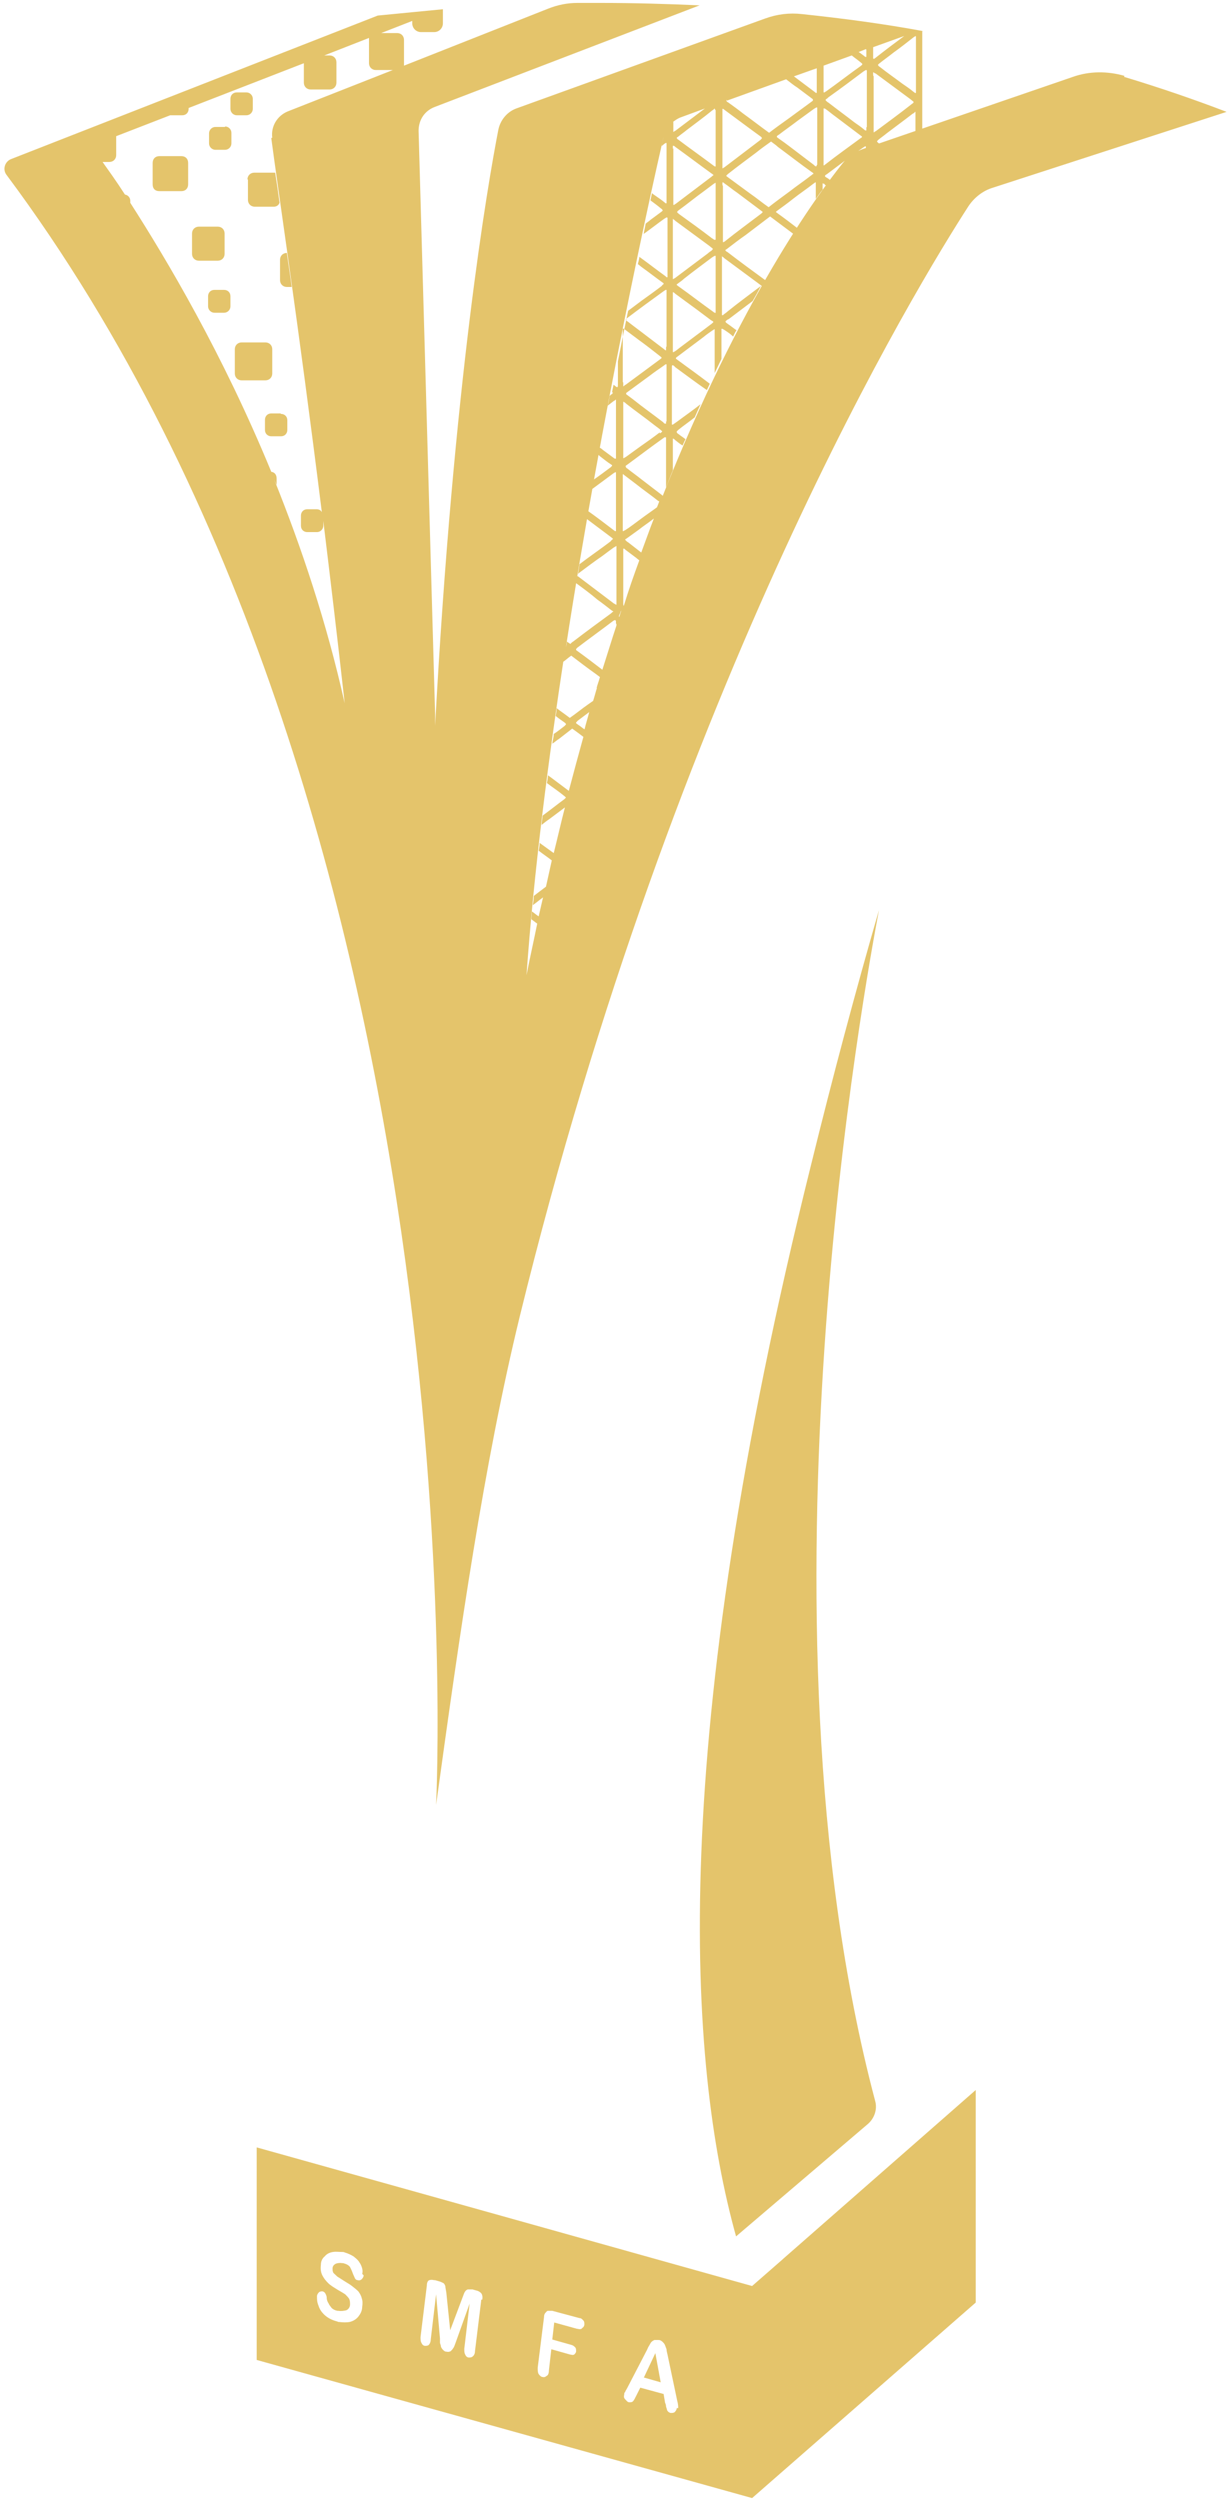 <svg width="253" height="514" viewBox="0 0 253 514" fill="none" xmlns="http://www.w3.org/2000/svg">
<path d="M132.4 488.8L135.9 489.8L134.8 483.8L132.4 488.9V488.8ZM139.2 495.1C139.2 495.4 139 495.7 138.8 495.9C138.6 496.1 138.3 496.1 138 496.1C137.8 496.1 137.7 496 137.5 495.9C137.4 495.8 137.3 495.7 137.2 495.5C137.2 495.4 137.1 495.1 137 494.8C137 494.5 136.9 494.2 136.8 494L136.5 492.2L131.7 490.9L130.9 492.5C130.6 493.1 130.4 493.5 130.2 493.7C130 493.9 129.8 493.9 129.5 493.9C129.5 493.9 129.5 493.9 129.4 493.9C129.1 493.9 128.9 493.6 128.6 493.3C128.3 493 128.3 492.7 128.4 492.3C128.4 492.1 128.4 491.9 128.6 491.8C128.6 491.6 128.8 491.4 129 491L133.1 483.1C133.2 482.9 133.3 482.6 133.5 482.3C133.7 482 133.8 481.7 134 481.5C134.2 481.3 134.4 481.2 134.6 481.1C134.8 481.1 135 481.1 135.3 481.1C135.3 481.1 135.3 481.1 135.5 481.1C135.8 481.1 136.1 481.3 136.3 481.5C136.5 481.7 136.7 481.9 136.8 482.2C136.9 482.5 137 482.7 137.1 483C137.1 483.3 137.2 483.7 137.3 484.1L139.3 493.6C139.5 494.3 139.5 494.8 139.5 495.1M119.6 478.8C119.4 478.9 119.2 478.9 118.8 478.8C118.8 478.8 118.8 478.8 118.7 478.8L114 477.5L113.6 481L117.5 482.1C117.9 482.2 118.1 482.4 118.3 482.6C118.5 482.8 118.5 483.1 118.5 483.4C118.5 483.7 118.3 483.9 118.1 484.1C117.9 484.2 117.7 484.2 117.4 484.1C117.4 484.1 117.4 484.1 117.3 484.1L113.4 483L112.9 487.4C112.9 488 112.7 488.4 112.4 488.5C112.2 488.7 111.9 488.8 111.6 488.7C111.3 488.7 111 488.4 110.8 488.1C110.6 487.8 110.6 487.3 110.6 486.8L111.9 476.4C111.9 476 112 475.7 112.2 475.5C112.4 475.3 112.5 475.1 112.7 475.1C112.9 475.1 113.1 475.1 113.4 475.1C113.4 475.1 113.5 475.1 113.6 475.1L119.2 476.6C119.6 476.6 119.8 476.9 120 477.1C120.2 477.3 120.2 477.6 120.2 477.9C120.2 478.2 120 478.5 119.8 478.6M99 472.8L97.7 483.4C97.7 483.9 97.5 484.3 97.2 484.5C97 484.7 96.7 484.7 96.4 484.7C96.1 484.7 95.8 484.4 95.7 484.1C95.5 483.8 95.5 483.4 95.5 482.9L96.6 473.6L93.7 481.7C93.5 482.2 93.4 482.6 93.2 482.8C93.1 483 92.9 483.2 92.7 483.4C92.5 483.5 92.2 483.6 91.9 483.5C91.9 483.5 91.9 483.5 91.8 483.5C91.5 483.5 91.3 483.3 91.1 483.1C90.9 482.9 90.8 482.7 90.7 482.5C90.7 482.3 90.6 482 90.5 481.7C90.5 481.4 90.5 481.1 90.5 480.8L89.7 471.7L88.6 481C88.6 481.5 88.4 481.9 88.2 482.1C88 482.3 87.7 482.3 87.4 482.3C87.1 482.3 86.8 482 86.7 481.7C86.5 481.4 86.5 481 86.5 480.5L87.8 469.9C87.8 469.3 88 468.9 88.3 468.8C88.6 468.7 88.9 468.7 89.3 468.8C89.3 468.8 89.4 468.8 89.5 468.8L90.2 469C90.6 469.1 91 469.3 91.2 469.4C91.4 469.5 91.5 469.8 91.6 470C91.6 470.3 91.7 470.7 91.8 471.3L92.6 479.1L95.2 472.2C95.4 471.7 95.5 471.3 95.7 471.1C95.8 470.9 96 470.8 96.2 470.7C96.4 470.7 96.6 470.7 96.9 470.7C96.9 470.7 97.1 470.7 97.2 470.7L97.9 470.9C98.4 471 98.7 471.2 99 471.5C99.2 471.8 99.3 472.2 99.2 472.8M74.8 467.8C74.8 468.1 74.6 468.4 74.4 468.6C74.2 468.8 73.9 468.9 73.6 468.8C73.3 468.8 73.1 468.6 73 468.4C72.9 468.2 72.8 467.9 72.6 467.5C72.4 466.9 72.2 466.5 72 466.1C71.7 465.7 71.3 465.5 70.6 465.3C70.6 465.3 70.5 465.3 70.4 465.3C69.9 465.2 69.4 465.3 69.1 465.4C68.7 465.6 68.4 465.9 68.4 466.4C68.4 466.7 68.4 466.9 68.5 467.1C68.5 467.3 68.8 467.5 69 467.7C69.2 467.9 69.4 468.1 69.6 468.2C69.8 468.3 70.2 468.6 70.7 468.9C71.3 469.3 71.9 469.6 72.4 470C72.9 470.4 73.3 470.7 73.7 471.1C74 471.5 74.3 472 74.4 472.5C74.6 473 74.6 473.6 74.5 474.3C74.5 475.1 74.1 475.8 73.7 476.3C73.3 476.8 72.7 477.2 71.9 477.4C71.3 477.5 70.6 477.5 69.8 477.4C69.7 477.4 69.5 477.4 69.4 477.3C68.2 477 67.3 476.5 66.6 475.8C66.1 475.3 65.7 474.7 65.5 474C65.2 473.3 65.2 472.7 65.2 472.1C65.2 471.8 65.4 471.5 65.6 471.3C65.8 471.1 66.1 471.1 66.3 471.1C66.5 471.1 66.8 471.3 66.9 471.5C67 471.7 67.2 472 67.2 472.4C67.2 472.9 67.4 473.3 67.6 473.6C67.7 473.9 68 474.2 68.2 474.5C68.5 474.8 68.9 475 69.4 475.1C69.4 475.1 69.5 475.1 69.6 475.1C70.2 475.2 70.7 475.1 71.2 475C71.7 474.8 72 474.3 72 473.8C72 473.4 72 473 71.8 472.6C71.6 472.3 71.3 472 71 471.7C70.7 471.5 70.2 471.2 69.5 470.8C68.7 470.3 68 469.9 67.5 469.4C67 468.9 66.6 468.4 66.3 467.8C66 467.2 65.9 466.5 66 465.7C66 464.9 66.3 464.3 66.8 463.9C67.2 463.4 67.8 463.1 68.5 463C69.1 462.9 69.7 463 70.4 463C70.6 463 70.7 463 70.9 463.1C71.6 463.3 72.2 463.6 72.7 463.9C73.2 464.3 73.6 464.6 73.9 465.1C74.2 465.5 74.4 466 74.5 466.4C74.6 466.8 74.6 467.2 74.5 467.5M161 464.5L154.7 470L98.6 454.3L52.8 441.5V485.2L154.7 513.6L200.7 473.4V429.7L161.1 464.4L161 464.5Z" fill="#e4c46b"/>
<path d="M151.4 459.8L178.5 436.7C179.9 435.5 180.5 433.6 180 431.9C153.6 332.2 178.4 199.8 180.8 187.1C176 203.7 171.3 221.3 166.8 239.6C137.1 358.9 141.5 424.2 151.4 459.8Z" fill="#e4c46b"/>
<path d="M134.5 106.5C134.8 105.7 135.1 104.9 135.4 104.1C134.2 105 133 105.8 131.8 106.7C130.7 107.5 129.7 108.3 128.6 109C128.5 109 128.3 109.2 128.2 109.2H128.1C128.1 109 128.1 108.8 128.1 108.6V103.4C128.1 101.6 128.1 99.8 128.1 98C128.1 97.8 128.1 97.7 128.1 97.5C128.1 97.5 128.3 97.5 128.3 97.6C129.1 98.2 130 98.9 130.8 99.5C132.3 100.7 133.9 101.8 135.4 103C135.4 103 135.5 103 135.6 103.1C135.2 104.2 134.7 105.3 134.3 106.4M131.9 113.6C131 112.9 130.1 112.2 129.2 111.5C129 111.4 128.9 111.3 128.7 111.1C128.7 111.1 128.7 111.1 128.6 111C128.6 110.8 128.8 110.8 128.9 110.7C129.7 110.1 130.6 109.5 131.4 108.9C132.4 108.1 133.5 107.4 134.5 106.6C133.6 108.9 132.8 111.2 131.9 113.6ZM128.2 124.3C128.2 124.1 128.2 123.9 128.2 123.7V118.6C128.2 116.8 128.2 115 128.2 113.2C128.2 113.1 128.2 112.9 128.2 112.8C128.2 112.8 128.2 112.8 128.3 112.8C128.3 112.8 128.5 112.8 128.6 113C129.3 113.5 129.9 114 130.6 114.5C130.9 114.7 131.2 115 131.5 115.2C130.4 118.2 129.3 121.3 128.3 124.6M127.3 126.8C127.3 126.5 127.5 126.2 127.6 126C127.6 125.8 127.7 125.7 127.8 125.5C127.7 125.9 127.5 126.4 127.4 126.8M126 80.7V80.9C126 80.9 126 80.9 125.9 81C125.7 81.1 125.6 81.2 125.4 81.4C125.3 82.1 125.2 82.7 125 83.4C125.4 83.1 125.9 82.7 126.3 82.4C126.4 82.4 126.5 82.3 126.6 82.2C126.7 82.1 126.7 82.2 126.7 82.2C126.7 82.3 126.7 82.5 126.7 82.6V93.8C126.7 94 126.7 94.1 126.7 94.3C126.7 94.3 126.7 94.3 126.6 94.3C126.5 94.3 126.4 94.3 126.3 94.2C125.5 93.6 124.8 93.1 124 92.5C123.8 92.3 123.5 92.1 123.3 92C123.3 92.5 123.1 93 123 93.5C123.1 93.5 123.3 93.7 123.4 93.8C124.2 94.4 124.9 95 125.7 95.5C125.7 95.5 125.9 95.6 125.9 95.7C125.9 95.7 125.9 95.7 125.9 95.8C125.9 95.8 125.7 95.9 125.7 96C124.5 96.9 123.3 97.8 122 98.7C121.9 99.4 121.8 100 121.6 100.7L126.2 97.3C126.2 97.3 126.4 97.2 126.5 97.1C126.5 97.1 126.6 97.1 126.7 97.1C126.7 97.3 126.7 97.5 126.7 97.7V108.4C126.7 108.6 126.7 108.8 126.7 109C126.7 109 126.7 109.1 126.7 109.2C126.7 109.2 126.6 109.2 126.5 109.2C126.4 109.1 126.2 109 126.1 108.9C124.4 107.6 122.7 106.3 121 105.1C121 105.6 120.8 106.1 120.7 106.7C122 107.7 123.4 108.7 124.7 109.7C125.1 110 125.5 110.3 125.9 110.6C125.9 110.6 126 110.7 126.1 110.8C125.9 111 125.7 111.1 125.6 111.3C123.5 112.9 121.3 114.4 119.2 116C119.1 116.7 119 117.3 118.9 118C118.9 118 119 117.9 119.1 117.8C120.7 116.6 122.3 115.4 123.9 114.3C124.7 113.7 125.5 113.1 126.2 112.6C126.4 112.5 126.5 112.4 126.7 112.3C126.9 112.2 126.8 112.3 126.8 112.3C126.8 112.5 126.8 112.7 126.8 112.9V123.7C126.8 123.9 126.8 124.1 126.8 124.3C126.8 124.3 126.7 124.4 126.7 124.3C126.6 124.3 126.4 124.1 126.3 124.1C123.8 122.2 121.4 120.4 118.9 118.5C118.9 118.5 118.8 118.5 118.7 118.4C118.7 118.4 118.7 118.4 118.7 118.5C118.7 119 118.5 119.4 118.5 119.9C120 121 121.5 122.1 122.9 123.3C123.9 124 124.9 124.8 125.8 125.5C125.9 125.5 126 125.7 126.2 125.7C126 125.8 125.8 126 125.7 126.1C123.1 128 120.5 129.9 117.9 131.9C117.7 132 117.5 132.2 117.3 132.4C117.1 132.2 116.8 132.1 116.6 131.9C116.6 132.3 116.5 132.7 116.4 133.1C123.9 84.4 133.8 39.9 136.5 28.1C136.5 27.8 136.7 27.6 136.7 27.3C136.6 27.6 136.5 27.8 136.5 28.1C136.4 28.7 136.2 29.3 136.1 30C136.3 29.9 136.4 29.8 136.6 29.6C136.6 29.6 136.8 29.5 136.9 29.4C136.9 29.4 137 29.4 137.1 29.4C137.1 29.6 137.1 29.7 137.1 29.9V41.3C137.1 41.5 137.1 41.6 137.1 41.8C137.1 41.8 137.1 41.8 137 41.8C137 41.8 136.8 41.8 136.8 41.7C136.2 41.2 135.5 40.7 134.9 40.3C134.6 40.1 134.3 39.9 134.1 39.7C134 40.2 133.9 40.7 133.8 41.2C134.6 41.8 135.3 42.3 136 42.9C136.1 42.9 136.2 43.1 136.3 43.2V43.3L136.1 43.5C135.3 44.1 134.6 44.6 133.8 45.2C133.5 45.5 133.1 45.7 132.8 46C132.7 46.7 132.5 47.4 132.4 48.1C133.8 47.1 135.2 46 136.6 45C136.8 44.9 136.9 44.8 137.1 44.7C137.1 44.7 137.3 44.7 137.3 44.8V56.8C137.3 56.8 137.3 56.9 137.3 57C137.3 57 137.2 57 137.1 57C137.1 57 137 56.9 136.9 56.8C135.1 55.5 133.3 54.1 131.5 52.8C131.5 53.3 131.3 53.8 131.2 54.3C131.5 54.5 131.8 54.8 132.1 55C133.5 56 134.9 57.1 136.3 58.1C136.3 58.1 136.5 58.2 136.5 58.3C136.5 58.3 136.5 58.3 136.5 58.4C136.4 58.5 136.2 58.6 136.1 58.8C134.8 59.8 133.4 60.8 132 61.8C131.1 62.5 130.1 63.2 129.2 63.9C128.5 67.2 127.8 70.7 127.1 74.3V78.8C127.1 78.8 127.1 79 127.1 79.1C127.1 79.3 127.1 79.5 127 79.6C126.8 79.6 126.7 79.5 126.6 79.4C126.5 79.3 126.3 79.2 126.2 79.1C126.1 79.6 126 80.1 125.9 80.6C126 80.7 126.2 80.8 126.3 80.9M126.8 128.2V128.6C125.8 131.6 124.9 134.6 123.9 137.7C122.2 136.4 120.5 135.1 118.7 133.8C118.7 133.8 118.5 133.7 118.5 133.6C118.5 133.6 118.5 133.5 118.5 133.4C118.5 133.4 118.7 133.3 118.7 133.2C121.2 131.3 123.7 129.5 126.2 127.6C126.2 127.6 126.3 127.6 126.4 127.5C126.4 127.5 126.5 127.5 126.6 127.5C126.6 127.5 126.6 127.6 126.7 127.7C126.7 127.9 126.7 128.1 126.7 128.3M122.8 141.4C122.5 142.3 122.3 143.2 122 144.1C121.7 144.3 121.3 144.6 121 144.8C119.7 145.7 118.5 146.7 117.2 147.6C116.3 146.9 115.4 146.3 114.5 145.6C114.5 146.1 114.4 146.7 114.3 147.2C114.9 147.7 115.5 148.1 116.2 148.6C116.2 148.6 116.3 148.7 116.4 148.8C116.4 148.8 116.4 148.9 116.4 149C116.4 149 116.2 149.1 116.2 149.2C115.4 149.8 114.7 150.4 113.9 150.9C113.9 151.5 113.7 152.2 113.6 152.9C114.1 152.6 114.5 152.2 115 151.9C115.9 151.2 116.8 150.5 117.7 149.8C118.1 150.1 118.4 150.3 118.8 150.6C119.2 150.9 119.6 151.2 120 151.5C119 155.1 118 158.8 117 162.6C115.9 161.8 114.9 161 113.8 160.2C113.4 159.9 113 159.6 112.7 159.4C112.7 159.9 112.6 160.5 112.5 161C113.7 161.9 114.9 162.7 116 163.6C116.1 163.7 116.3 163.8 116.4 164C116.3 164.1 116.2 164.2 116.1 164.3C114.6 165.4 113.1 166.6 111.6 167.7C111.6 168.3 111.4 169 111.4 169.6C111.9 169.2 112.4 168.8 113 168.4C114.1 167.6 115.1 166.8 116.2 166C115.4 169.1 114.7 172.2 113.9 175.4C112.9 174.7 112 174 111 173.3C111 173.8 110.9 174.4 110.8 174.9C111.7 175.6 112.6 176.2 113.5 176.9C113.1 178.7 112.7 180.5 112.3 182.3C111.5 182.9 110.7 183.5 109.8 184.2C109.8 184.8 109.7 185.5 109.6 186.1C110.3 185.6 111 185 111.7 184.5C111.4 185.8 111.1 187.1 110.8 188.4C110.3 188.1 109.9 187.7 109.4 187.4C109.4 188 109.3 188.5 109.3 189C109.7 189.3 110.1 189.6 110.5 189.9C109.8 193.4 109 196.9 108.3 200.5C109.8 179.2 112.8 156.1 116.2 133.8C116.2 133.8 116.2 133.8 116.2 133.9C116.2 133.9 116.2 134 116.1 134.1C116.1 134.8 115.9 135.4 115.8 136.1C116.4 135.7 116.9 135.2 117.5 134.8C119.2 136.1 120.9 137.4 122.6 138.6C122.9 138.8 123.1 139 123.4 139.2C123.2 140 122.9 140.7 122.7 141.5M120.3 150C119.8 149.7 119.4 149.3 118.9 149C118.8 148.9 118.6 148.8 118.5 148.7V148.5C118.6 148.5 118.7 148.3 118.8 148.2C119.6 147.6 120.4 147 121.2 146.4C120.9 147.6 120.5 148.8 120.2 150.1M137 71.4C137 71.6 137 71.8 137 72C137 72 136.9 72.1 136.9 72C136.8 72 136.7 71.9 136.6 71.8C134.9 70.5 133.3 69.3 131.6 68C130.8 67.4 130 66.8 129.1 66.1C129 66.1 128.9 65.9 128.8 65.9C128.7 65.8 128.7 65.7 128.8 65.6C128.8 65.6 128.9 65.5 129 65.4C131.5 63.5 134.1 61.6 136.6 59.8C136.6 59.8 136.8 59.7 136.9 59.6C136.9 59.6 137 59.6 137.1 59.6C137.1 59.8 137.1 60 137.1 60.2V71.2L137 71.4ZM137 86.6C137 86.8 137 86.9 137 87.1C137 87.1 136.9 87.1 136.8 87.1C136.6 87.1 136.5 86.9 136.4 86.8C134.3 85.2 132.2 83.7 130.2 82.1C129.8 81.8 129.4 81.5 129 81.2C129 81.2 128.8 81.1 128.8 81V80.8C128.9 80.7 129.1 80.6 129.2 80.5C130.7 79.4 132.2 78.3 133.7 77.2C134.6 76.5 135.5 75.9 136.5 75.2C136.6 75.1 136.8 75 136.9 74.9H137.1C137.1 75 137.1 75.2 137.1 75.3V86.7L137 86.6ZM128.1 78.5V68.2C128.1 68 128.1 67.8 128.1 67.6C128.1 67.6 128.2 67.5 128.3 67.6C128.3 67.6 128.5 67.7 128.6 67.8C129.5 68.5 130.5 69.2 131.4 69.9C132.8 70.9 134.2 72 135.6 73.1C136.2 73.6 136.3 73.5 135.6 74C133.3 75.7 131 77.4 128.7 79.1C128.6 79.1 128.4 79.3 128.3 79.4C128.3 79.4 128.3 79.4 128.2 79.4C128.1 79.4 128.2 79.4 128.2 79.3C128.2 79.1 128.2 78.9 128.2 78.7M135.7 88.9C134.4 89.9 133 90.9 131.7 91.8C130.7 92.5 129.8 93.2 128.8 93.9C128.6 94 128.5 94.1 128.3 94.2H128.2C128.2 94.2 128.2 94.2 128.2 94.1C128.2 93.9 128.2 93.8 128.2 93.6V83.3C128.2 83.1 128.2 82.9 128.2 82.7C128.2 82.5 128.3 82.6 128.4 82.7C128.5 82.7 128.7 82.9 128.8 83C130.7 84.5 132.7 85.9 134.6 87.4C135.1 87.8 135.6 88.1 136 88.5C136 88.5 136.2 88.6 136.2 88.7C136.1 88.9 135.9 89 135.7 89.1M55.8 28.4C57.2 39.1 61.3 66 66.2 105.3C66 104.9 65.6 104.7 65.1 104.7C64.5 104.7 63.8 104.7 63.2 104.7C62.4 104.7 61.9 105.3 61.9 106C61.9 106.7 61.9 107.4 61.9 108.1C61.9 108.9 62.5 109.4 63.2 109.4C63.8 109.4 64.5 109.4 65.2 109.4C65.9 109.4 66.5 108.8 66.5 108.1V107.1C67.9 118.6 69.4 131.1 70.9 144.6C67.2 128 62 112.5 56.4 98.6C56.6 99 56.7 99.3 56.9 99.7V98.4C56.9 97.6 56.5 97.1 55.8 97C45.8 72.7 34.3 53.4 26.8 41.7V41.3C26.8 40.6 26.3 40.1 25.7 40C23.9 37.2 22.3 35 21.1 33.3H22.5C23.3 33.3 23.9 32.7 23.9 31.9V28L35 23.7C35.1 23.7 35.3 23.7 35.5 23.7C36.2 23.7 36.8 23.7 37.5 23.7C38.3 23.7 38.8 23.1 38.8 22.4V22.2L62.5 13V17C62.5 17.8 63.1 18.4 63.9 18.4H67.8C68.6 18.4 69.2 17.8 69.2 17C69.2 16 69.2 15 69.2 14C69.2 13.6 69.2 13.2 69.2 12.8C69.2 12 68.6 11.4 67.8 11.4H66.7L75.9 7.8V8V13C75.9 13.8 76.5 14.4 77.3 14.4H80.8L59.2 22.9C57 23.8 55.7 26 56 28.3M138.4 60.7C138.4 60.5 138.4 60.3 138.4 60.1C138.4 60.1 138.5 60 138.5 60.1C138.6 60.1 138.8 60.3 138.9 60.4C140.4 61.5 141.9 62.6 143.4 63.7C144.3 64.4 145.3 65.1 146.2 65.8C146.4 65.9 146.5 66 146.7 66.1C146.7 66.1 146.7 66.2 146.7 66.3C146.5 66.4 146.4 66.6 146.2 66.7C144.1 68.3 141.9 69.9 139.8 71.5C139.4 71.8 139.1 72.1 138.7 72.3C138.7 72.3 138.6 72.4 138.5 72.4C138.5 72.4 138.5 72.4 138.4 72.4C138.4 72.3 138.4 72.1 138.4 72V60.8V60.7ZM138.4 45.7C138.4 45.5 138.4 45.3 138.4 45.1C138.4 44.9 138.5 45 138.5 45.1C138.6 45.1 138.8 45.3 138.9 45.4C141.2 47.1 143.4 48.7 145.7 50.4C146 50.6 146.3 50.9 146.6 51.1C146.6 51.1 146.6 51.2 146.6 51.3C146.6 51.3 146.4 51.4 146.4 51.5C146.1 51.7 145.8 51.9 145.6 52.1C143.3 53.8 141.1 55.5 138.8 57.2C138.7 57.2 138.5 57.4 138.4 57.4C138.4 57.3 138.4 57.2 138.4 57.1V45.9V45.7ZM138.4 30.6C138.4 30.4 138.4 30.2 138.4 30C138.4 30 138.5 29.9 138.6 30C138.7 30 138.8 30.1 138.9 30.2C141.4 32 143.9 33.9 146.4 35.7C146.5 35.7 146.6 35.9 146.8 36C146.6 36.1 146.5 36.2 146.4 36.3C143.9 38.2 141.5 40 139 41.9C139 41.9 138.8 42 138.7 42.1C138.7 42.1 138.6 42.2 138.5 42.1C138.5 42.1 138.5 42 138.5 41.9V30.5L138.4 30.6ZM138.4 25.1C138.9 24.7 139.5 24.3 140.1 24.1L145 22.3C143 23.8 140.9 25.4 138.9 26.9C138.8 26.9 138.7 27 138.6 27.1H138.5C138.5 27 138.5 26.9 138.5 26.8V25.1H138.4ZM147.1 22.6H147.2C147.2 22.7 147.2 22.8 147.2 22.9C147.2 26.6 147.2 30.2 147.2 33.9C147.2 34 147.2 34.1 147.2 34.2C147.2 34.2 147.1 34.3 147 34.2C147 34.2 146.8 34.1 146.7 34C144.3 32.2 141.9 30.5 139.5 28.7C139.4 28.7 139.3 28.5 139.2 28.4C139.2 28.2 139.4 28.2 139.5 28.1C140.1 27.6 140.7 27.2 141.3 26.7C143 25.4 144.8 24.1 146.5 22.7C146.7 22.6 146.8 22.5 147 22.3M147.2 43.5C147.2 45.3 147.2 47 147.2 48.8C147.2 49 147.2 49.1 147.2 49.3C147.2 49.3 147.2 49.3 147.1 49.3C147.1 49.3 147 49.3 146.9 49.3C146.7 49.1 146.4 49 146.2 48.8C144.1 47.2 141.9 45.6 139.8 44.1C139.6 44 139.5 43.8 139.3 43.7V43.5C139.3 43.5 139.4 43.4 139.5 43.3C141.3 42 143 40.6 144.8 39.3C145.5 38.8 146.1 38.3 146.8 37.8C146.8 37.8 147 37.7 147.1 37.6H147.2C147.2 37.7 147.2 37.8 147.2 37.9C147.2 38.9 147.2 39.9 147.2 40.9V43.5ZM147.2 63.7C147.2 63.9 147.2 64.1 147.2 64.3C147.2 64.3 147.2 64.4 147.1 64.3C147.1 64.3 147.1 64.3 147 64.3C147 64.3 146.8 64.2 146.7 64.1C144.3 62.4 142 60.6 139.6 58.9C139.5 58.8 139.3 58.7 139.2 58.6C139.2 58.5 139.2 58.4 139.3 58.4C139.8 58 140.3 57.7 140.7 57.3C142.6 55.8 144.5 54.4 146.5 52.9C146.7 52.8 146.8 52.7 147 52.6H147.2C147.2 52.8 147.2 53 147.2 53.2C147.2 56.6 147.2 60.1 147.2 63.5M148.6 38C148.6 37.8 148.6 37.7 148.6 37.5C148.6 37.5 148.6 37.5 148.7 37.5C148.8 37.5 148.9 37.6 149 37.7C149.9 38.3 150.7 39 151.6 39.6C153.2 40.8 154.8 42 156.4 43.2C156.5 43.3 156.7 43.4 156.9 43.6C156.8 43.7 156.7 43.8 156.6 43.9C154.1 45.8 151.5 47.7 149 49.7C149 49.7 148.9 49.7 148.8 49.8H148.7C148.7 49.6 148.7 49.5 148.7 49.3V38.3L148.6 38ZM148.6 22.9C148.6 22.7 148.6 22.6 148.6 22.4C148.6 22.4 148.6 22.3 148.7 22.4C148.7 22.4 148.9 22.4 148.9 22.5C151.5 24.4 154 26.3 156.5 28.1C156.5 28.1 156.6 28.2 156.7 28.3C156.7 28.3 156.7 28.4 156.7 28.5C156.7 28.5 156.5 28.6 156.5 28.7C154 30.6 151.5 32.5 149 34.4C149 34.4 148.8 34.5 148.7 34.6H148.6C148.6 34.4 148.6 34.2 148.6 34V23.1V22.9ZM149.5 20.7L161.7 16.3C162.5 16.9 163.2 17.5 164 18C164.9 18.7 165.9 19.4 166.8 20.1C166.9 20.2 167.1 20.3 167.2 20.4C167.2 20.4 167.2 20.6 167.2 20.7C167.1 20.8 166.9 20.9 166.8 21C165.3 22.1 163.8 23.2 162.3 24.3C160.9 25.3 159.5 26.3 158.2 27.3C156.4 26 154.6 24.6 152.8 23.3C151.8 22.5 150.8 21.8 149.7 21C149.6 21 149.5 20.9 149.4 20.7C149.4 20.7 149.4 20.6 149.5 20.5M168 14V18.7C168 18.8 168 19 168 19.1C168 19.1 168 19.1 167.9 19.1C167.9 19.1 167.7 19.1 167.7 19C167 18.5 166.4 18 165.7 17.5C164.9 16.9 164.1 16.3 163.3 15.7L168.1 14H168ZM168 33.9C168 34 168 34.1 167.9 34.2C167.8 34.2 167.7 34.2 167.6 34.1C167.6 34.1 167.5 34 167.4 33.9C166.6 33.3 165.7 32.6 164.9 32C163.3 30.8 161.8 29.6 160.2 28.5C160.1 28.4 159.9 28.3 159.8 28.2V28C159.9 27.9 160 27.8 160.2 27.7C161.5 26.7 162.8 25.8 164.1 24.8C165.2 24 166.3 23.2 167.4 22.4C167.6 22.3 167.7 22.2 167.9 22.1H168.1C168.1 22.3 168.1 22.4 168.1 22.6V33.9H168ZM167.2 35.8C167.1 35.8 167 36 166.8 36.1C165.4 37.2 163.9 38.2 162.5 39.3C161 40.4 159.5 41.5 158.1 42.6C156.8 41.7 155.6 40.7 154.3 39.8C152.8 38.7 151.3 37.6 149.8 36.5C149.7 36.4 149.5 36.3 149.4 36.2V36.1C149.4 36.1 149.6 35.9 149.7 35.8C151.6 34.3 153.5 32.9 155.5 31.4C156.5 30.6 157.6 29.8 158.6 29.1C159.1 29.5 159.6 29.8 160 30.2C162.3 31.9 164.6 33.7 167 35.4C167.1 35.4 167.2 35.6 167.3 35.6V35.8M169.4 22.8C169.4 22.6 169.4 22.5 169.4 22.3C169.4 22.3 169.4 22.3 169.5 22.3C169.5 22.3 169.7 22.3 169.8 22.4C170.5 22.9 171.2 23.5 171.9 24C173.5 25.2 175.2 26.5 176.8 27.7C176.9 27.8 177.1 27.9 177.2 28C177.4 28.1 177.3 28.2 177.2 28.3C177.2 28.3 177 28.4 176.9 28.5C174.6 30.2 172.2 31.9 169.9 33.7C169.8 33.8 169.6 33.9 169.5 34C169.5 34 169.5 34 169.4 34C169.4 34 169.4 34 169.4 33.9C169.4 33.7 169.4 33.5 169.4 33.3V22.8ZM169.4 13.5L175.2 11.4C175.8 11.9 176.4 12.3 177 12.8C177.5 13.2 177.5 13.2 177 13.6C174.6 15.3 172.3 17.1 169.9 18.8C169.8 18.8 169.7 19 169.5 19C169.5 19 169.5 19 169.4 19C169.4 19 169.4 19 169.4 18.9C169.4 18.7 169.4 18.5 169.4 18.3V13.6V13.5ZM178.2 10.2V11.1C178.2 11.3 178.2 11.5 178.2 11.7C178.2 11.7 178.1 11.7 178 11.7C177.9 11.7 177.8 11.5 177.6 11.4C177.3 11.2 177 10.9 176.6 10.7L178.1 10.1L178.2 10.2ZM179.6 15.5C179.6 15.3 179.6 15.1 179.6 14.9C179.6 14.9 179.7 14.8 179.7 14.9C179.8 14.9 179.9 15.1 180.1 15.1C182.4 16.8 184.7 18.5 187 20.2C187.3 20.4 187.6 20.7 187.9 20.9C187.9 20.9 187.9 21 187.9 21.1C187.9 21.1 187.9 21.1 187.8 21.2C187.7 21.3 187.5 21.4 187.4 21.5C185 23.4 182.5 25.2 180.1 27C180 27 179.9 27.1 179.8 27.2C179.8 27.2 179.8 27.2 179.7 27.2C179.7 27.1 179.7 27 179.7 26.9V15.7L179.6 15.5ZM179.6 9.7L186 7.4C184.1 8.8 182.1 10.3 180.2 11.8C180.1 11.9 179.9 12 179.8 12.1C179.8 12.1 179.6 12.1 179.6 12C179.6 11.8 179.6 11.6 179.6 11.4V9.7ZM188.3 7.5H188.4C188.4 7.6 188.4 7.7 188.4 7.8V19C188.4 19.1 188.3 19.2 188.2 19.1C188.1 19 187.9 18.9 187.8 18.8C187.1 18.2 186.3 17.7 185.6 17.2C184 16 182.4 14.9 180.9 13.7C180.8 13.7 180.7 13.5 180.6 13.4C180.6 13.4 180.6 13.4 180.6 13.3L180.8 13.1C181.8 12.3 182.8 11.6 183.8 10.8C185.2 9.8 186.6 8.7 188 7.6C188.1 7.6 188.2 7.4 188.4 7.4M178.2 26.2C178.2 26.4 178.2 26.6 178.2 26.8C178.2 26.8 178.1 26.9 178 26.8C177.9 26.8 177.8 26.7 177.7 26.6C177.1 26.1 176.4 25.6 175.8 25.2C174 23.8 172.2 22.5 170.4 21.1C170.2 21 170.1 20.9 169.9 20.7C169.8 20.7 169.8 20.5 169.9 20.4C170.1 20.3 170.2 20.2 170.4 20C172.8 18.3 175.2 16.5 177.6 14.7C177.8 14.6 177.9 14.5 178.1 14.4C178.1 14.4 178.3 14.4 178.3 14.5C178.3 14.7 178.3 14.9 178.3 15.1V26.1L178.2 26.2ZM231.3 15.6C227.8 14.6 224.1 14.6 220.7 15.8L177.6 30.6C175.9 31.2 174.4 32.2 173.3 33.6C168.1 40.1 152.3 61.5 136.3 102C136.3 102 136.3 102 136.3 101.9C134.9 100.8 133.4 99.7 132 98.6C131 97.8 130 97.1 129 96.3C128.9 96.3 128.8 96.1 128.7 96C128.7 96 128.7 95.9 128.7 95.8C128.7 95.8 128.7 95.7 128.8 95.7C131.4 93.8 134 91.8 136.7 89.9C136.7 89.9 136.7 89.9 136.8 89.9C136.9 89.9 137 89.9 137 90V100.2C137.5 99 137.9 97.8 138.4 96.7V90.8C138.4 90.6 138.4 90.4 138.4 90.2C138.4 90.2 138.5 90.1 138.5 90.2C138.6 90.2 138.8 90.4 138.9 90.5C139.4 90.9 139.9 91.3 140.4 91.6C140.6 91.1 140.8 90.7 141 90.3C140.5 89.9 140 89.6 139.5 89.2C139.4 89.2 139.3 89 139.2 88.9V88.7C139.3 88.6 139.4 88.5 139.5 88.4C140.6 87.5 141.8 86.7 142.9 85.8C143.3 84.9 143.7 84 144.1 83.1C142.6 84.3 141 85.4 139.4 86.6C139.1 86.8 138.7 87.1 138.4 87.3H138.2C138.2 87.3 138.2 87.2 138.2 87.1V75.9C138.2 75.2 138.2 75.1 138.3 75.1C138.6 75.1 138.7 75.3 138.9 75.5C141.1 77.1 143.2 78.7 145.4 80.2C145.6 79.8 145.8 79.3 146 78.9C143.9 77.3 141.7 75.7 139.5 74.1C139.4 74 139.2 73.9 139.1 73.8C139 73.8 139 73.6 139.1 73.5C139.2 73.4 139.4 73.3 139.5 73.2C141.2 71.9 143 70.6 144.7 69.3C145.3 68.8 146 68.3 146.6 67.9C146.6 67.9 146.8 67.8 146.9 67.7H147C147 67.8 147 67.9 147 68C147 68.7 147 69.5 147 70.2V76.7C147.5 75.7 147.9 74.8 148.4 73.8V68.2C148.4 68 148.4 67.8 148.4 67.6C148.4 67.6 148.5 67.6 148.6 67.6C148.8 67.7 148.9 67.8 149.1 67.9C149.7 68.3 150.3 68.7 150.8 69.2C151 68.8 151.2 68.3 151.5 67.9C150.9 67.5 150.3 67 149.7 66.6C149.6 66.5 149.4 66.4 149.3 66.3C149.3 66.3 149.3 66.2 149.2 66.1C149.4 65.9 149.6 65.7 149.9 65.6C151.5 64.4 153.2 63.1 154.8 61.9C155.4 60.9 156 59.8 156.5 58.8C156.4 58.8 156.3 59 156.1 59.1C154 60.7 151.8 62.3 149.7 64C149.4 64.3 149 64.5 148.7 64.8H148.5C148.5 64.8 148.5 64.7 148.5 64.6V53.4C148.5 53.2 148.5 53 148.5 52.8C148.5 52.6 148.6 52.7 148.6 52.8C148.7 52.8 148.9 53 149 53.1C151.3 54.8 153.6 56.5 155.9 58.2C156.2 58.4 156.4 58.6 156.7 58.8C156.9 58.4 157.2 58 157.4 57.6C154.8 55.7 152.2 53.8 149.6 51.8C149.5 51.8 149.3 51.6 149.2 51.5C149.2 51.3 149.4 51.3 149.5 51.2C150.8 50.2 152.1 49.2 153.4 48.3C155.1 47 156.7 45.8 158.4 44.5C160 45.7 161.6 46.9 163.2 48.1C163.4 47.7 163.7 47.3 164 46.9C162.7 45.9 161.4 44.9 160 43.9C159.9 43.8 159.7 43.7 159.6 43.6C159.6 43.5 159.8 43.4 159.9 43.3C161 42.5 162.1 41.7 163.1 40.9C164.5 39.8 166 38.8 167.4 37.7C167.5 37.7 167.6 37.5 167.7 37.5C167.8 37.5 167.7 37.5 167.8 37.5C167.8 37.5 167.8 37.5 167.8 37.6C167.8 37.8 167.8 38 167.8 38.1V40.9C168.3 40.2 168.7 39.6 169.2 39V38.4C169.2 38.2 169.2 38 169.2 37.8C169.2 37.7 169.3 37.6 169.4 37.8H169.6C169.6 38 169.8 38.1 169.9 38.1C170.2 37.7 170.5 37.3 170.7 37C170.5 36.8 170.2 36.6 170 36.5C169.9 36.5 169.8 36.3 169.7 36.3V36.1C169.8 36 169.9 35.9 170.1 35.8C171.7 34.6 173.3 33.4 174.9 32.2C175.8 31.6 176.7 30.9 177.6 30.3C177.6 30.3 177.8 30.2 177.9 30.1C177.9 30.1 178 30.1 178.1 30.1C178.1 30.3 178.1 30.4 178.1 30.6V30.8L181.2 29.8C181 29.7 180.9 29.6 180.7 29.4C180.6 29.4 180.5 29.2 180.4 29.1C180.4 28.9 180.6 28.9 180.6 28.8C181.2 28.3 181.8 27.9 182.4 27.4C184.1 26.1 185.9 24.8 187.7 23.4C187.9 23.3 188.1 23.2 188.2 23H188.3C188.3 23.1 188.3 23.2 188.3 23.3V27.1L189.7 26.6V6.4H189.9C181.8 4.9 173.5 3.8 165 2.9C162.4 2.6 159.9 2.9 157.4 3.8L106.2 22.3C104.3 23 102.9 24.7 102.5 26.7C100.3 38 93.3 78.6 89.5 149.2C89.5 147.8 89.5 147 89.5 146.9L86.1 26.9C86.1 24.7 87.3 22.8 89.4 22L143.9 1.1C137.2 0.8 130.3 0.6 123.4 0.6C116.5 0.6 120.3 0.6 118.8 0.6C116.7 0.6 114.7 1 112.7 1.8L83.1 13.5C83.1 13.4 83.1 13.3 83.1 13.2V8.2C83.1 7.4 82.5 6.8 81.7 6.8C80.6 6.8 79.5 6.8 78.4 6.8L84.8 4.3C84.8 4.4 84.8 4.6 84.8 4.8C84.8 5.8 85.6 6.6 86.6 6.6C87.5 6.6 88.4 6.6 89.3 6.6C90.3 6.6 91.1 5.8 91.1 4.8V1.9L84.9 2.5L77.7 3.2L2.3 32.7C1 33.2 0.5 34.8 1.3 35.9C100 168.2 89.7 371.1 89.7 371.1C94.6 335.5 99.5 301.1 106.9 270.7C139.1 139.4 189 58.2 199.2 42.4C200.4 40.6 202.2 39.2 204.2 38.6L252.3 23C245.5 20.4 238.5 18 231.2 15.8" fill="#e4c46b"/>
<path d="M56 76.9C56 76.1 56 75.3 56 74.4C56 73.5 56 72.7 56 71.8C56 71 55.4 70.4 54.6 70.4H49.7C48.9 70.4 48.3 71 48.3 71.8V76.8C48.3 77.6 48.9 78.2 49.7 78.2H54.6C55.4 78.2 56 77.6 56 76.8" fill="#e4c46b"/>
<path d="M59 59C59.3 59 59.7 59 60 59C59.7 56.6 59.3 54.2 59 52C58.2 52 57.6 52.6 57.6 53.4V57.6C57.6 58.4 58.2 59 59 59Z" fill="#e4c46b"/>
<path d="M57.7 85C57.1 85 56.4 85 55.8 85C55 85 54.5 85.6 54.5 86.3V88.4C54.5 89.2 55.1 89.7 55.8 89.7C56.5 89.7 57.1 89.7 57.8 89.7C58.6 89.7 59.1 89.1 59.1 88.4C59.1 88.1 59.1 87.7 59.1 87.4C59.1 87.1 59.1 86.7 59.1 86.4C59.1 85.6 58.5 85.1 57.8 85.1" fill="#e4c46b"/>
<path d="M51 36.9V41.1C51 41.9 51.6 42.5 52.4 42.5H56.3C56.9 42.5 57.3 42.2 57.5 41.7C57.2 39.4 56.9 37.4 56.6 35.5C56.5 35.5 56.4 35.5 56.2 35.5H52.3C51.5 35.5 50.9 36.1 50.9 36.9" fill="#e4c46b"/>
<path d="M46.2 52.2C46.2 51.5 46.2 50.8 46.2 50.1C46.2 49.4 46.2 48.7 46.2 48C46.2 47.2 45.6 46.6 44.8 46.6H40.9C40.1 46.6 39.5 47.2 39.5 48V52.2C39.5 53 40.1 53.6 40.9 53.6H44.8C45.6 53.6 46.2 53 46.2 52.2Z" fill="#e4c46b"/>
<path d="M46.3 26.1C45.6 26.1 45 26.1 44.3 26.1C43.6 26.1 43 26.7 43 27.4V29.5C43 30.2 43.6 30.8 44.3 30.8C45 30.8 45.6 30.8 46.3 30.8C47 30.8 47.6 30.2 47.6 29.5C47.6 28.8 47.6 28.1 47.6 27.3C47.6 26.6 47 26 46.3 26" fill="#e4c46b"/>
<path d="M46.1 59.6C45.5 59.6 44.8 59.6 44.1 59.6C43.3 59.6 42.8 60.2 42.8 60.9C42.8 61.6 42.8 62.3 42.8 63C42.8 63.7 43.4 64.3 44.1 64.3C44.7 64.3 45.4 64.3 46.1 64.3C46.8 64.3 47.4 63.7 47.4 63V60.9C47.4 60.1 46.8 59.6 46.1 59.6Z" fill="#e4c46b"/>
<path d="M50.7 23.7C51.4 23.7 52 23.1 52 22.4V20.3C52 19.6 51.4 19 50.7 19C50 19 49.4 19 48.7 19C47.9 19 47.4 19.6 47.4 20.3C47.4 21 47.4 21.7 47.4 22.4C47.4 23.1 48 23.7 48.7 23.7C49.3 23.7 50 23.7 50.7 23.7Z" fill="#e4c46b"/>
<path d="M37.3 32.1H32.8C31.9 32.1 31.4 32.7 31.4 33.5V37.9C31.4 38.8 31.9 39.3 32.8 39.3H37.3C38.2 39.3 38.7 38.7 38.7 37.9V33.5C38.7 32.6 38.1 32.1 37.3 32.1Z" fill="#e4c46b"/>
</svg>
